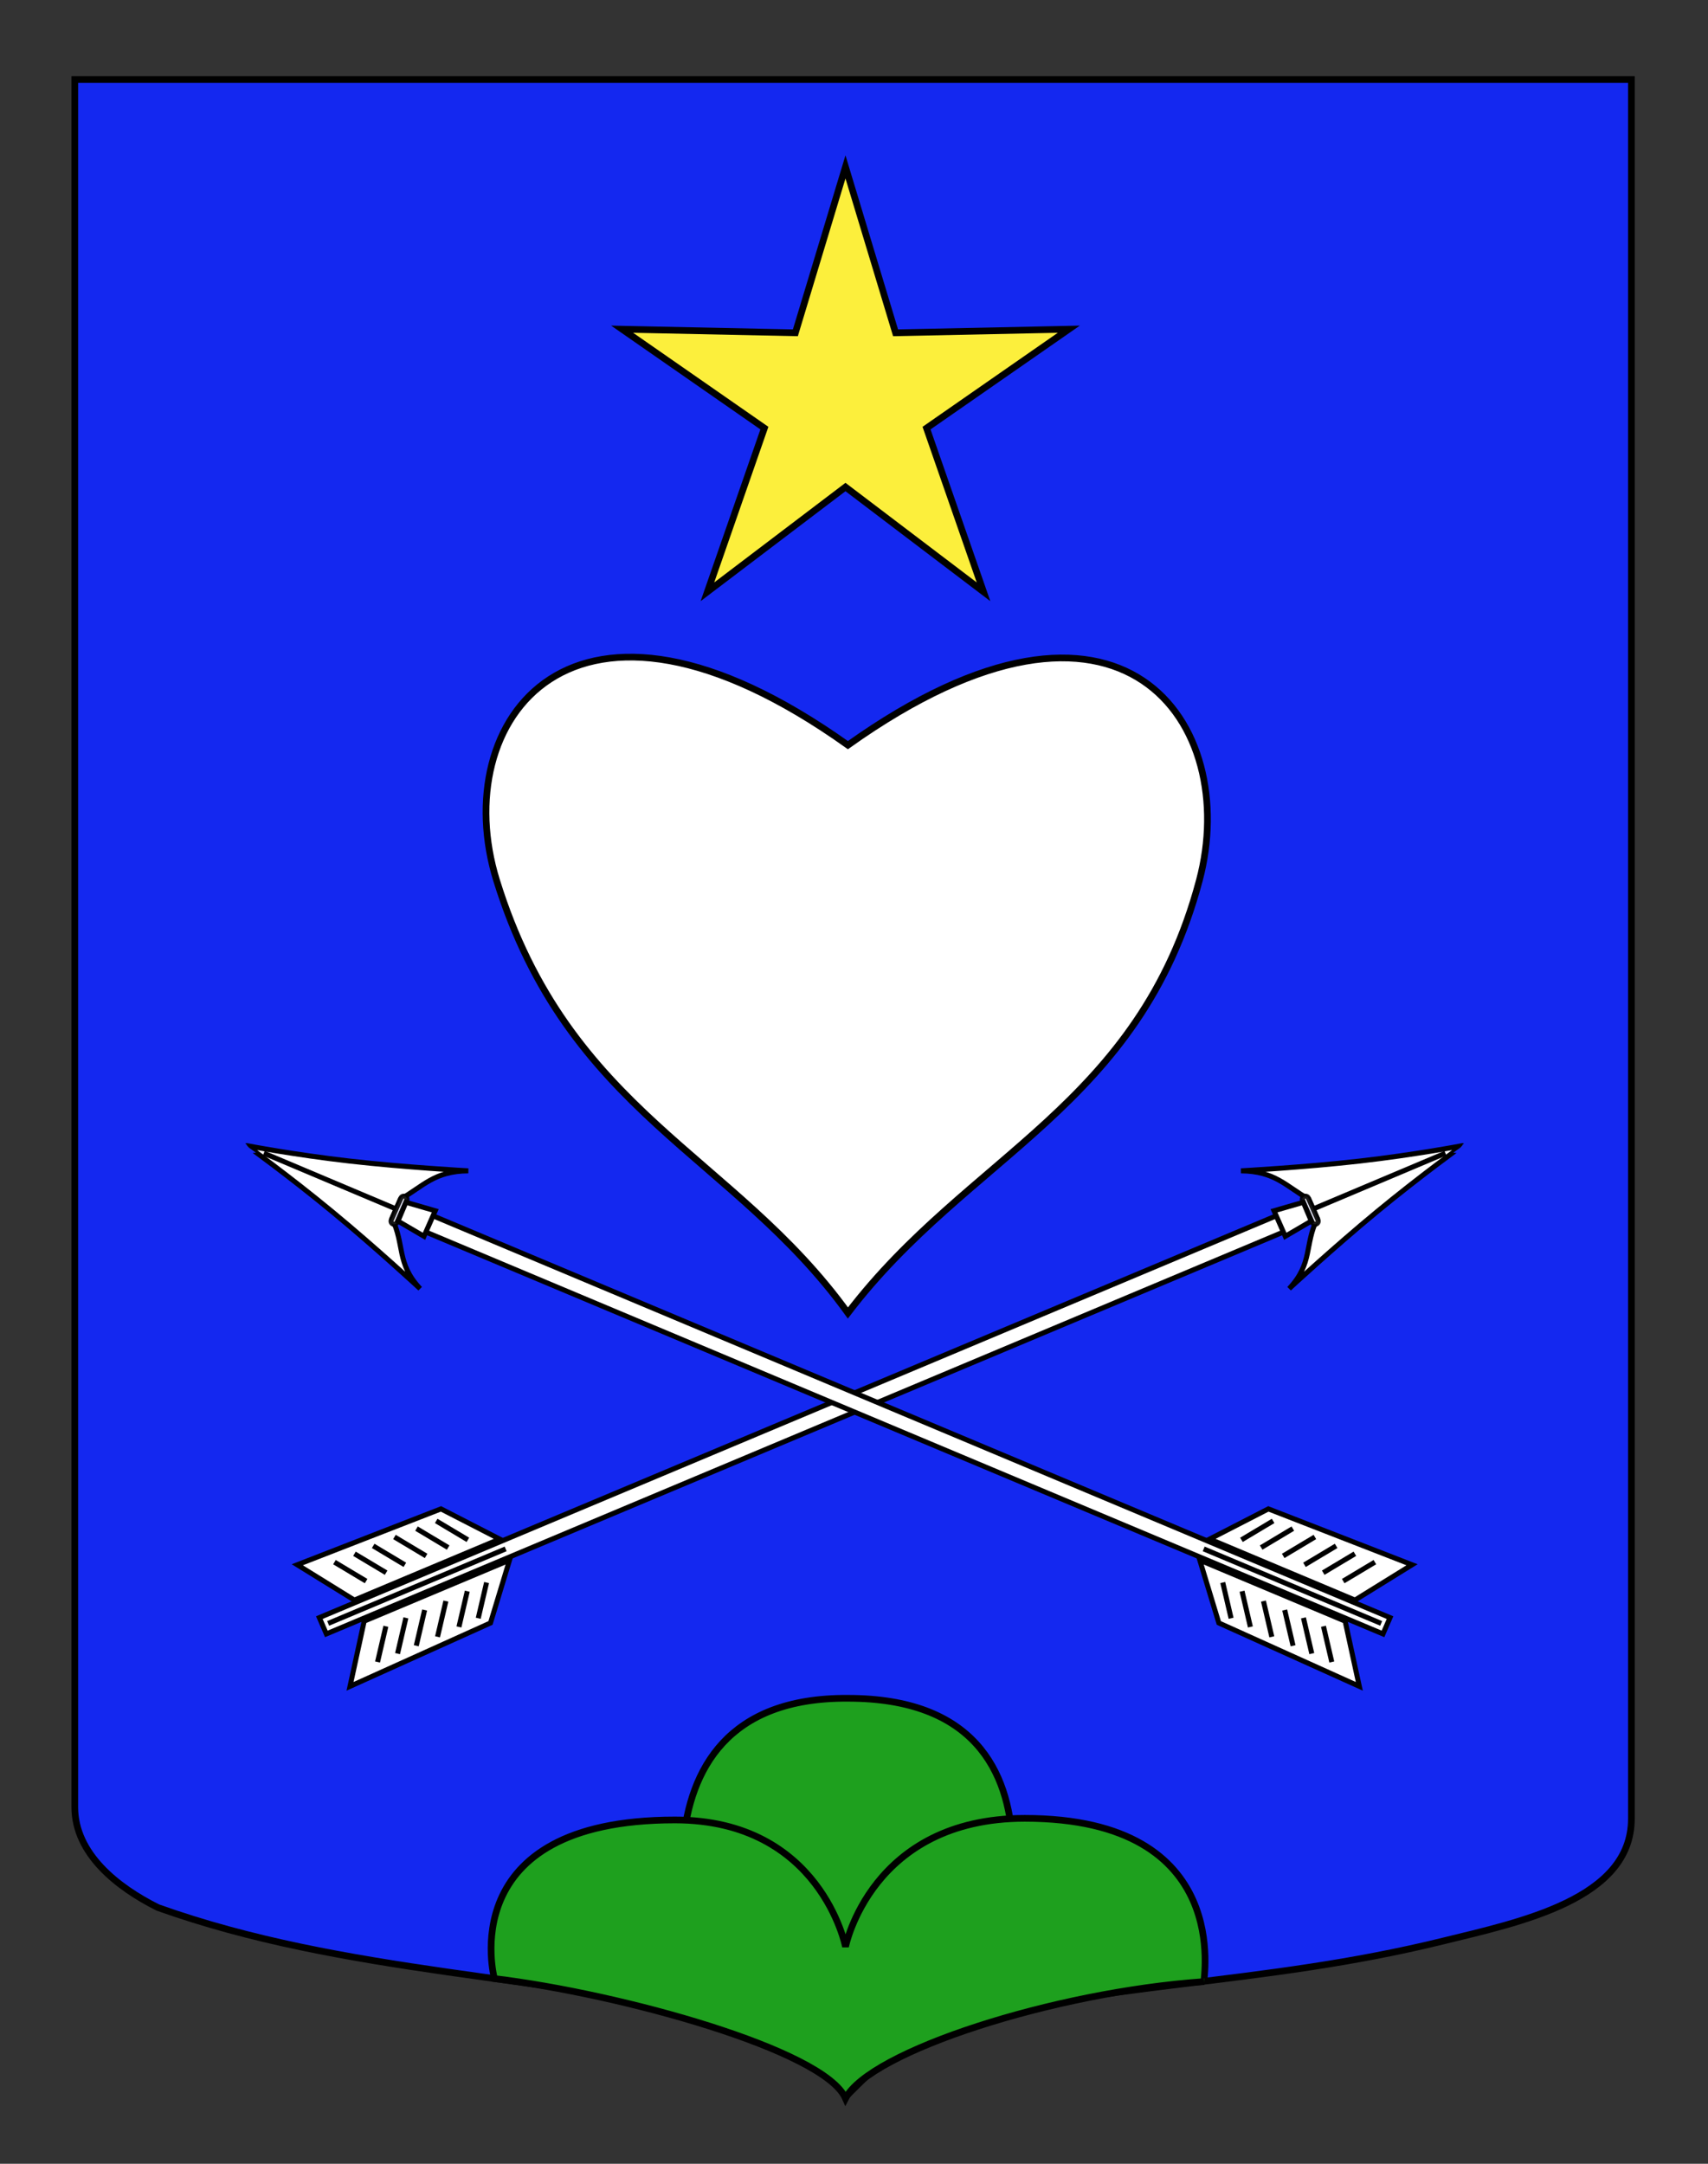 <?xml version="1.0" encoding="utf-8"?>
<!-- Generator: Adobe Illustrator 15.1.0, SVG Export Plug-In . SVG Version: 6.00 Build 0)  -->
<!DOCTYPE svg PUBLIC "-//W3C//DTD SVG 1.1//EN" "http://www.w3.org/Graphics/SVG/1.1/DTD/svg11.dtd">
<svg version="1.1" id="Calque_2" xmlns="http://www.w3.org/2000/svg" xmlns:xlink="http://www.w3.org/1999/xlink" x="0px" y="0px"
	 width="255.118px" height="323.148px" viewBox="0 0 255.118 323.148" enable-background="new 0 0 255.118 323.148"
	 xml:space="preserve">
<rect x="0" y="0" width="255.118" height="323.148" fill="#333333" stroke="none"/>
<path id="Fond_ecu" fill="#1428F0" stroke="#000000" d="M11.17,11.88c78,0,154.504,0,232.504,0c0,135.583,0,149.083,0,259.75
	c0,12.041-16.732,15.451-28.098,18.25c-27.406,6.75-51,6-76,13c-5,2-9,6-13,10c-4-5-9-9-15-11c-30-7-60-7-88-17
	c-6-3-12.406-8-12.406-15C11.17,246.339,11.17,148.255,11.17,11.88z"/>
<g>
	<g id="layer1" transform="translate(-95.431,-130.006)">
		<path id="path3659" fill="#FFFFFF" stroke="#000000" d="M222.08,241.29c41.316-29.416,58.66-2.988,52.496,20.196
			c-8.99,33.799-34.486,40.969-52.496,64.607c-17.064-23.64-41.765-30.014-52.477-64.607
			C162.24,237.694,180.782,211.873,222.08,241.29z"/>
	</g>
</g>
<polygon fill="#FCEF3C" stroke="#000000" points="126.285,24.925 133.768,49.703 159.647,49.165 138.393,63.937 146.905,88.382 
	126.285,72.734 105.665,88.382 114.175,63.937 92.924,49.165 118.801,49.703 "/>
<g>
	<polygon id="rect3781_2_" fill="#FFFFFF" stroke="#000000" stroke-width="0.75" points="48.745,244.017 192.295,183.748 
		191.25,181.319 47.696,241.586 	"/>
	<path id="path2849_2_" fill="#FFFFFF" stroke="#000000" stroke-width="0.75" d="M205.661,180.978
		c-6.47,5.338-13.104,11.477-13.104,11.477c3.577-3.809,2.265-6.582,4.209-10.483l-0.621-1.412l-0.022-0.051l-0.621-1.41
		c-3.432-1.953-5.073-4.202-10.142-4.239c0,0,9.445-0.519,17.711-1.459c8.267-0.94,15.356-2.302,15.356-2.302
		S212.127,175.638,205.661,180.978z"/>
	<path id="path2851_2_" fill="#FFFFFF" stroke="#000000" stroke-width="0.75" d="M196.446,180.426l19.454-8.204"/>
	<path id="rect2853_2_" opacity="0.9" fill="#FFFFFF" stroke="#000000" stroke-width="0.75" enable-background="new    " d="
		M194.799,178.682L194.799,178.682c-0.235,0.102-0.346,0.377-0.241,0.613l1.438,3.26c0.103,0.236,0.383,0.347,0.619,0.243l0,0
		c0.24-0.104,0.35-0.377,0.244-0.615l-1.436-3.26C195.319,178.687,195.04,178.579,194.799,178.682z"/>
	<path id="path2856_2_" fill="#FFFFFF" stroke="#000000" stroke-width="0.75" d="M195.863,182.362l-3.886,2.274l-1.682-3.812
		l4.379-1.269L195.863,182.362z"/>
	<g id="g1942_2_">
		<path id="path3783_2_" fill="#FFFFFF" stroke="#000000" stroke-width="0.75" d="M74.633,229.853l-8.768-4.507l-21.458,8.346
			l8.52,5.274L74.633,229.853z"/>
		<path id="path1930_2_" fill="#FFFFFF" stroke="#000000" stroke-width="0.75" d="M76.106,233l-2.843,9.382l-20.982,9.465
			l2.116-9.737L76.106,233z"/>
		<path id="path1932_2_" fill="#FFFFFF" stroke="#000000" stroke-width="0.75" d="M49.016,242.448l26.509-11.127"/>
	</g>
	<g id="g1977_2_">
		<path id="path1965_2_" fill="#FFFFFF" stroke="#000000" stroke-width="0.75" d="M65.156,227.143l4.729,2.825"/>
		<path id="path1967_2_" fill="#FFFFFF" stroke="#000000" stroke-width="0.75" d="M62.211,228.29l4.729,2.83"/>
		<path id="path1969_2_" fill="#FFFFFF" stroke="#000000" stroke-width="0.75" d="M58.917,229.54l4.729,2.83"/>
		<path id="path1971_2_" fill="#FFFFFF" stroke="#000000" stroke-width="0.75" d="M55.743,230.872l4.729,2.829"/>
		<path id="path1973_2_" fill="#FFFFFF" stroke="#000000" stroke-width="0.75" d="M52.944,232.048l4.729,2.827"/>
		<path id="path1975_2_" fill="#FFFFFF" stroke="#000000" stroke-width="0.75" d="M49.957,233.299l4.728,2.831"/>
	</g>
	<g id="g1985_2_" transform="matrix(-1,0,0,1,555.84,-0.214)">
		<path id="path1987_2_" fill="#FFFFFF" stroke="#000000" stroke-width="0.75" d="M484.407,241.896l-1.245-5.335"/>
		<path id="path1989_2_" fill="#FFFFFF" stroke="#000000" stroke-width="0.75" d="M487.29,243.189l-1.245-5.334"/>
		<path id="path1991_2_" fill="#FFFFFF" stroke="#000000" stroke-width="0.75" d="M490.488,244.666l-1.247-5.337"/>
		<path id="path1993_2_" fill="#FFFFFF" stroke="#000000" stroke-width="0.75" d="M493.663,245.997l-1.248-5.336"/>
		<path id="path1995_2_" fill="#FFFFFF" stroke="#000000" stroke-width="0.75" d="M496.461,247.173l-1.246-5.337"/>
		<path id="path1997_2_" fill="#FFFFFF" stroke="#000000" stroke-width="0.75" d="M499.447,248.427l-1.243-5.337"/>
	</g>
</g>
<g>
	<polygon id="rect3781_1_" fill="#FFFFFF" stroke="#000000" stroke-width="0.75" points="206.572,244.017 63.009,183.748 
		64.056,181.319 207.622,241.586 	"/>
	<path id="path2849_1_" fill="#FFFFFF" stroke="#000000" stroke-width="0.75" d="M49.646,180.978
		c6.469,5.338,13.104,11.477,13.104,11.477c-3.577-3.809-2.265-6.582-4.209-10.483l0.621-1.412l0.022-0.051l0.622-1.41
		c3.431-1.953,5.073-4.202,10.141-4.239c0,0-9.445-0.519-17.711-1.459c-8.266-0.94-15.357-2.302-15.357-2.302
		S43.177,175.638,49.646,180.978z"/>
	<path id="path2851_1_" fill="#FFFFFF" stroke="#000000" stroke-width="0.75" d="M58.86,180.426l-19.454-8.204"/>
	<path id="rect2853_1_" opacity="0.9" fill="#FFFFFF" stroke="#000000" stroke-width="0.75" enable-background="new    " d="
		M60.506,178.682L60.506,178.682c0.235,0.102,0.345,0.377,0.241,0.613l-1.438,3.26c-0.103,0.236-0.383,0.347-0.62,0.243l0,0
		c-0.24-0.104-0.35-0.377-0.244-0.615l1.436-3.26C59.987,178.687,60.266,178.579,60.506,178.682z"/>
	<path id="path2856_1_" fill="#FFFFFF" stroke="#000000" stroke-width="0.75" d="M59.443,182.362l3.886,2.274l1.682-3.812
		l-4.38-1.269L59.443,182.362z"/>
	<g id="g1942_1_">
		<path id="path3783_1_" fill="#FFFFFF" stroke="#000000" stroke-width="0.75" d="M180.683,229.853l8.769-4.507l21.457,8.346
			l-8.52,5.274L180.683,229.853z"/>
		<path id="path1930_1_" fill="#FFFFFF" stroke="#000000" stroke-width="0.75" d="M179.209,233l2.844,9.382l20.982,9.465
			l-2.117-9.737L179.209,233z"/>
		<path id="path1932_1_" fill="#FFFFFF" stroke="#000000" stroke-width="0.75" d="M206.299,242.448l-26.508-11.127"/>
	</g>
	<g id="g1977_1_">
		<path id="path1965_1_" fill="#FFFFFF" stroke="#000000" stroke-width="0.75" d="M190.161,227.143l-4.729,2.825"/>
		<path id="path1967_1_" fill="#FFFFFF" stroke="#000000" stroke-width="0.75" d="M193.105,228.29l-4.729,2.83"/>
		<path id="path1969_1_" fill="#FFFFFF" stroke="#000000" stroke-width="0.75" d="M196.399,229.54l-4.729,2.83"/>
		<path id="path1971_1_" fill="#FFFFFF" stroke="#000000" stroke-width="0.75" d="M199.573,230.872l-4.729,2.829"/>
		<path id="path1973_1_" fill="#FFFFFF" stroke="#000000" stroke-width="0.75" d="M202.374,232.048l-4.729,2.827"/>
		<path id="path1975_1_" fill="#FFFFFF" stroke="#000000" stroke-width="0.75" d="M205.36,233.299l-4.729,2.831"/>
	</g>
	<g id="g1985_1_" transform="matrix(-1,0,0,1,555.84,-0.214)">
		<path id="path1987_1_" fill="#FFFFFF" stroke="#000000" stroke-width="0.75" d="M371.956,241.896l1.244-5.335"/>
		<path id="path1989_1_" fill="#FFFFFF" stroke="#000000" stroke-width="0.75" d="M369.074,243.189l1.244-5.334"/>
		<path id="path1991_1_" fill="#FFFFFF" stroke="#000000" stroke-width="0.75" d="M365.874,244.666l1.248-5.337"/>
		<path id="path1993_1_" fill="#FFFFFF" stroke="#000000" stroke-width="0.75" d="M362.701,245.997l1.248-5.336"/>
		<path id="path1995_1_" fill="#FFFFFF" stroke="#000000" stroke-width="0.75" d="M359.902,247.173l1.246-5.337"/>
		<path id="path1997_1_" fill="#FFFFFF" stroke="#000000" stroke-width="0.75" d="M356.915,248.427l1.244-5.337"/>
	</g>
</g>
<path fill="#1EA01E" stroke="#000000" d="M147.592,297.079H104.5c0,0-13.957-43.703,22.15-43.447
	C164.281,253.632,147.592,297.079,147.592,297.079z"/>
<path fill="#1EA01E" stroke="#000000" d="M126.292,313.385c-3.17-7.237-33.697-15.646-52.447-17.893c0,0-6.404-23.69,26.961-23.69
	c21.789,0,25.486,18.936,25.486,18.936s3.815-19.178,26.776-19.178c31.498,0,26.533,24.382,26.783,24.382
	C157.352,297.514,129.874,306.398,126.292,313.385z"/>
</svg>

